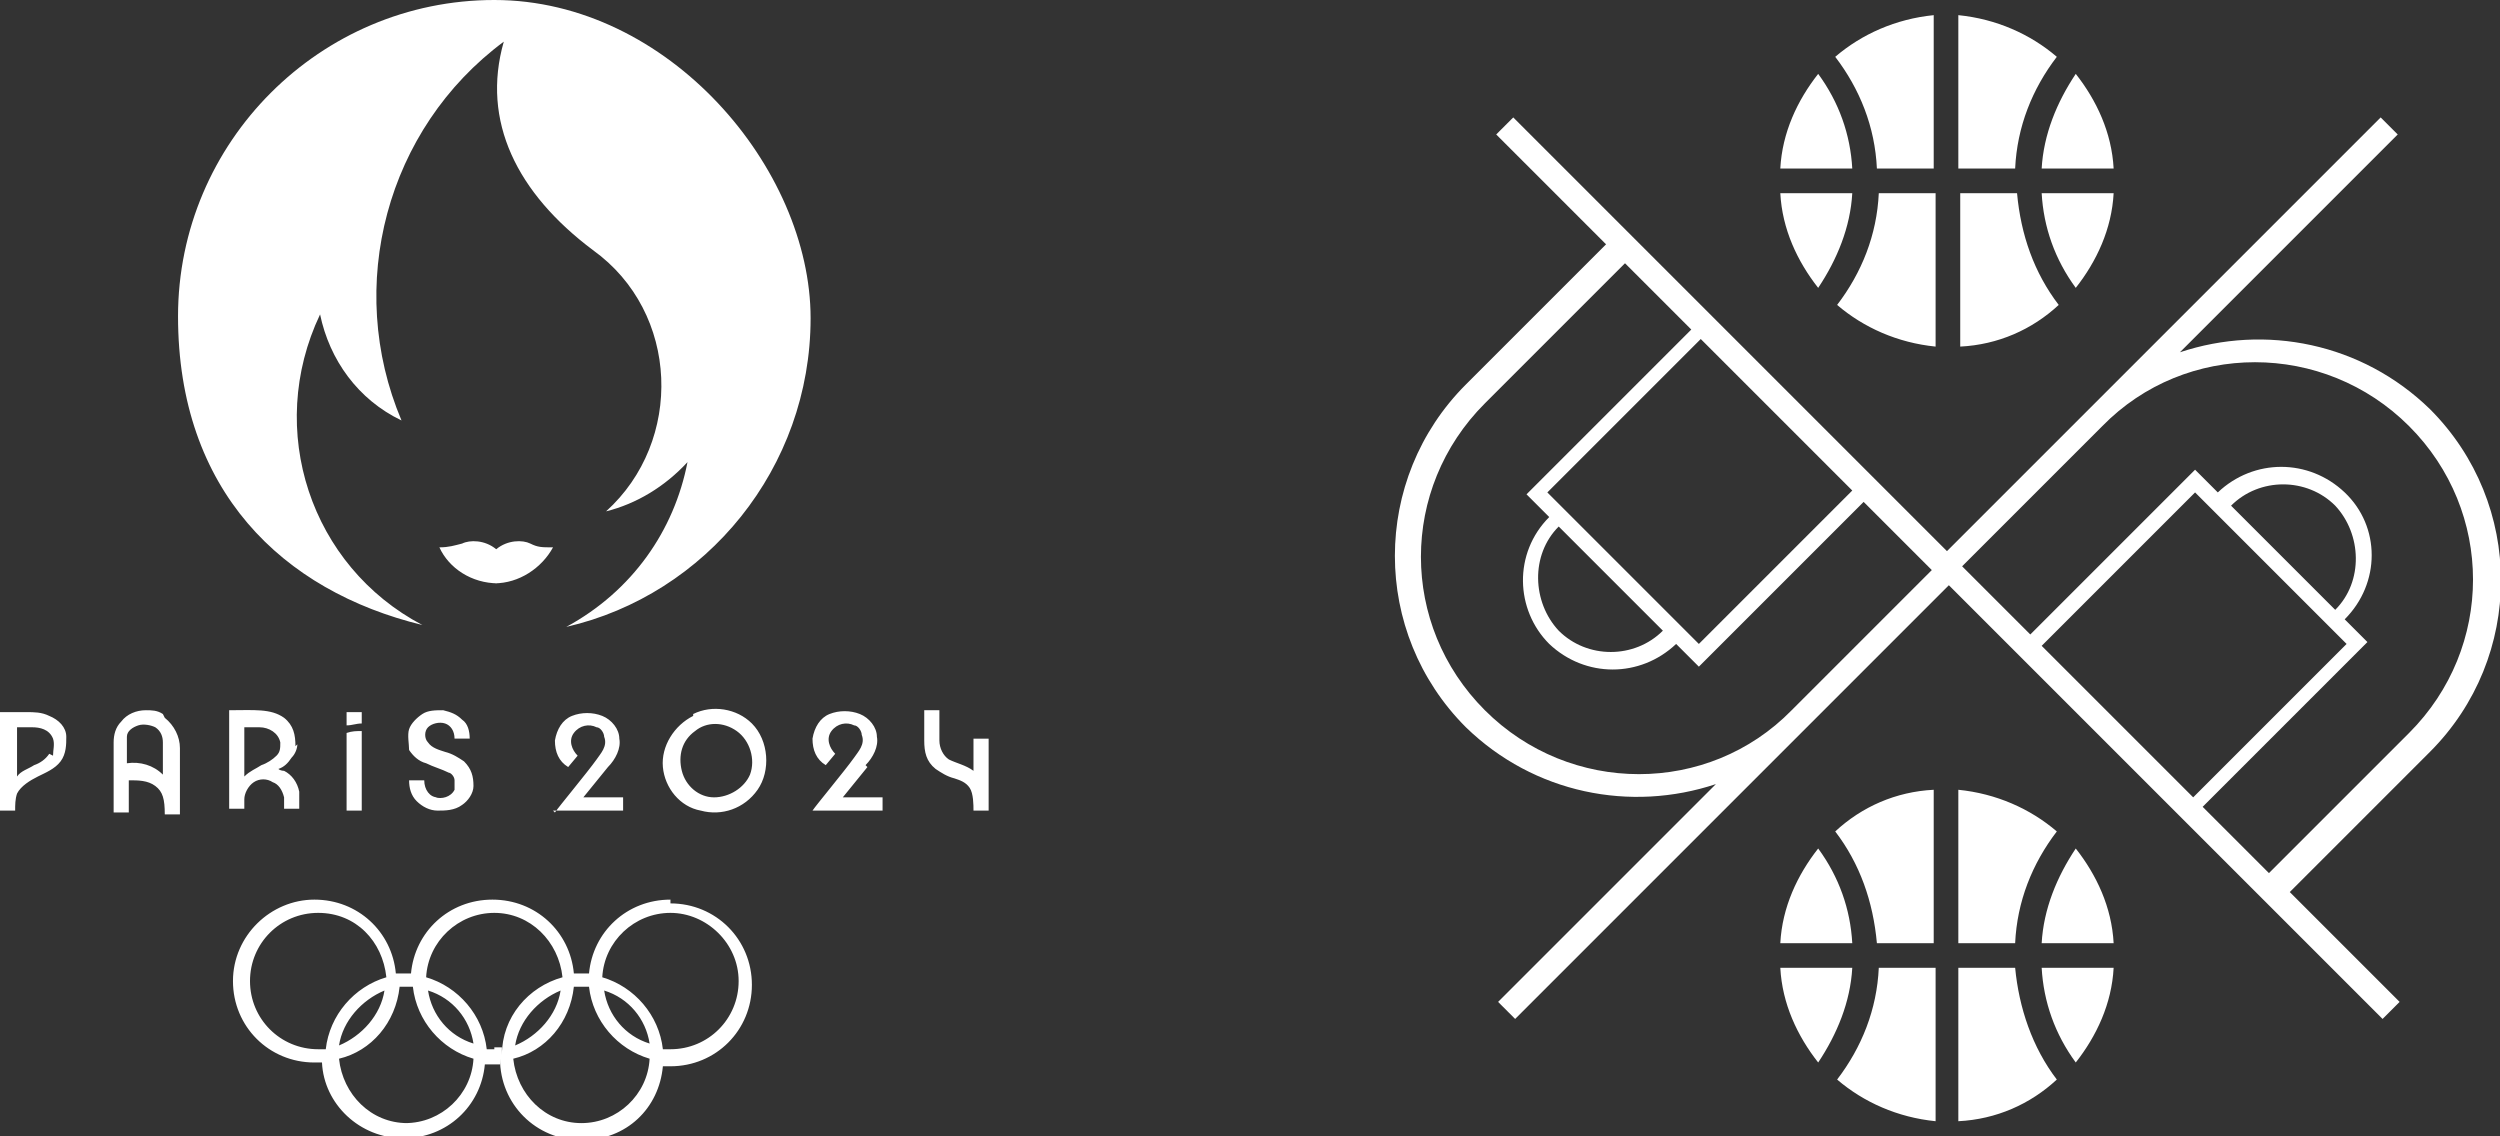 <?xml version="1.0" encoding="UTF-8"?>
<svg id="Logo" xmlns="http://www.w3.org/2000/svg" width="132" height="60" version="1.1" viewBox="0 0 132 60">
  <rect x="0" y="0" width="132" height="60" fill="#333333" stroke="none"/>
  <defs>
    <style>
      .cls-1 {
        fill: #fff;
        stroke-width: 0px;
      }
    </style>
  </defs>
  <path class="cls-1" d="M99.1,8.9c-.1-2.2-.9-4.2-2.2-5.9,1.4-1.2,3.2-2,5.2-2.2v8.1h-3ZM108.6,3c-1.4-1.2-3.2-2-5.2-2.2v8.1h3c.1-2.2.9-4.2,2.2-5.9ZM97.8,10.2h-3.8c.1,1.9.9,3.6,2,5,1-1.5,1.7-3.2,1.8-5ZM97.8,8.9c-.1-1.8-.7-3.5-1.8-5-1.1,1.4-1.9,3.1-2,5h3.8ZM106.5,10.2h-3v8.1c2-.1,3.8-.9,5.2-2.2-1.3-1.7-2-3.7-2.2-5.9ZM107.8,8.9h3.8c-.1-1.9-.9-3.6-2-5-1,1.5-1.7,3.2-1.8,5ZM107.8,10.2c.1,1.8.7,3.5,1.8,5,1.1-1.4,1.9-3.1,2-5h-3.8ZM102.2,10.2h-3c-.1,2.2-.9,4.2-2.2,5.9,1.4,1.2,3.2,2,5.2,2.2v-8.1ZM103.4,51.1v8.1c2-.1,3.8-.9,5.2-2.2-1.3-1.7-2-3.8-2.2-5.9h-3ZM97,57c1.4,1.2,3.2,2,5.2,2.2v-8.1s-3,0-3,0c-.1,2.2-.9,4.2-2.2,5.9ZM107.8,49.8h3.8c-.1-1.9-.9-3.6-2-5-1,1.5-1.7,3.2-1.8,5ZM107.8,51.1c.1,1.8.7,3.5,1.8,5,1.1-1.4,1.9-3.1,2-5h-3.8ZM99.1,49.8h3s0-8.1,0-8.1c-2,.1-3.8.9-5.2,2.2,1.3,1.7,2,3.7,2.2,5.9ZM97.8,51.1h-3.8c.1,1.9.9,3.6,2,5,1-1.5,1.7-3.2,1.8-5ZM97.8,49.8c-.1-1.8-.7-3.5-1.8-5-1.1,1.4-1.9,3.1-2,5h3.8ZM103.4,49.8h3c.1-2.2.9-4.2,2.2-5.9-1.4-1.2-3.2-2-5.2-2.2v8.1ZM128.3,39.7l-7.4,7.4,5.8,5.8-.9.9-22.9-22.9-7.4,7.4h0s0,0,0,0l-15.5,15.5-.9-.9,11.5-11.5c-4.5,1.5-9.6.5-13.2-3-5-5-5-13.1,0-18.1l7.4-7.4-5.8-5.8.9-.9,22.9,22.9,22.9-22.9.9.9-11.5,11.5c4.5-1.5,9.6-.5,13.2,3,5,5,5,13.1,0,18.1ZM89.8,17.9l-8.1,8.1,8,8,8.1-8.1-8-8ZM82.3,27.8c-1.5,1.5-1.4,4,0,5.5,1.5,1.5,4,1.5,5.5,0l-5.6-5.6ZM101.9,30l-3.5-3.5-8.7,8.7-1.2-1.2c-1.9,1.8-4.8,1.8-6.7,0-1.8-1.8-1.9-4.8,0-6.7l-1.2-1.2,8.7-8.7-3.5-3.5-7.4,7.4c-4.5,4.5-4.5,11.7,0,16.2,4.5,4.5,11.8,4.5,16.2,0l7.4-7.4ZM115.8,42.1l8.1-8.1-8-8-8.1,8.1,8,8ZM123.3,32.2c1.5-1.5,1.4-4,0-5.5-1.5-1.5-4-1.5-5.5,0l5.6,5.6ZM103.7,30l3.5,3.5,8.7-8.7,1.2,1.2c1.9-1.8,4.8-1.8,6.7,0s1.9,4.8,0,6.7l1.2,1.2-8.7,8.7,3.5,3.5,7.4-7.4c4.5-4.5,4.5-11.7,0-16.2-4.5-4.5-11.8-4.5-16.2,0l-7.4,7.4Z"/>
  <path class="cls-1" d="M2.6,37.8c-.4-.2-.8-.2-1.2-.2H0v5.2h.8c0-.3,0-.6.1-.9.2-.4.7-.7,1.1-.9.4-.2.9-.4,1.2-.8.3-.4.3-.9.3-1.3,0-.5-.4-.9-.9-1.1ZM2.6,39.8c-.2.3-.5.5-.8.6-.3.2-.7.3-.9.6v-2.6h.8c.4,0,.9.1,1.1.6.1.3,0,.6,0,.9ZM15.6,39.4c0-.6-.1-1.1-.6-1.5-.7-.5-1.6-.4-2.9-.4v5.2h.8c0-.2,0-.3,0-.5,0-.3.2-.7.5-.9.3-.2.7-.2,1,0,.3.1.5.4.6.8,0,.2,0,.4,0,.6h.8c0-.3,0-.6,0-.9-.1-.5-.4-.9-.8-1.1,0,0-.2,0-.3-.1.3-.1.5-.3.7-.6.2-.2.3-.5.3-.7ZM14.6,39.9c-.2.2-.5.4-.8.5-.3.2-.6.3-.9.6v-2.6h.8c.5,0,1,.3,1.1.8,0,.3,0,.5-.2.7ZM8.6,37.7c-.3-.2-.6-.2-.9-.2-.5,0-1,.2-1.3.6-.3.3-.4.7-.4,1.1,0,0,0,3.7,0,3.7h.8v-1.7c.5,0,1,0,1.4.3.4.3.5.7.5,1.5h.8v-3.5c0-.6-.3-1.2-.8-1.6ZM8.6,40v.9c-.5-.5-1.2-.7-1.9-.6v-.9c0-.2,0-.3,0-.5,0-.3.3-.5.6-.6.3-.1.7,0,.9.1.3.2.4.5.4.8,0,.2,0,.5,0,.7ZM18.3,42.8h.8v-4.2c-.3,0-.5,0-.8.1v4ZM26.1,30.8c1.3,0,2.5-.8,3.1-1.9-.6,0-.8,0-1.2-.2-.4-.2-1.2-.2-1.8.3-.6-.5-1.4-.5-1.8-.3-.4.1-.7.2-1.2.2.5,1.1,1.7,1.9,3.1,1.9ZM51.4,40.7c-.4-.3-.9-.4-1.3-.6-.3-.2-.5-.6-.5-1,0-.4,0-1.6,0-1.6h-.8s0,1.1,0,1.6c0,.6.1,1.1.6,1.5.3.2.6.4,1,.5.3.1.6.2.8.5.2.3.2.9.2,1.2h.8v-3.8h-.8v1.8ZM23.1,42.1c-.4,0-.7-.4-.7-.9h-.8c0,.4.1.8.4,1.1.3.3.7.5,1.1.5.4,0,.9,0,1.3-.3.3-.2.6-.6.6-1,0-.5-.1-.9-.5-1.3-.3-.2-.6-.4-1-.5-.3-.1-.7-.2-.9-.5-.2-.2-.2-.6,0-.8.2-.2.6-.3.9-.2.3.1.5.4.5.8h.8c0-.4-.1-.8-.4-1-.3-.3-.6-.4-1-.5-.4,0-.8,0-1.1.2-.3.2-.6.5-.7.8-.1.3,0,.8,0,1.1.2.3.5.6.9.7.4.2.8.3,1.2.5.1,0,.3.2.3.4,0,.2,0,.4,0,.5-.2.4-.7.5-1,.4ZM35.4,47.5c-2.3,0-4.1,1.7-4.3,3.9,0,0,0,0,0,0-.1,0-.3,0-.4,0s-.3,0-.4,0c-.2-2.2-2-3.9-4.3-3.9s-4.1,1.7-4.3,3.9c0,0,0,0,0,0-.1,0-.3,0-.4,0s-.3,0-.4,0c-.2-2.2-2-3.9-4.3-3.9s-4.3,1.9-4.3,4.3,1.9,4.3,4.3,4.3.2,0,.4,0c0,0,0,0,0,0,.1,2.2,2,4,4.3,4s4.1-1.7,4.3-3.9c.1,0,.2,0,.4,0s.2,0,.4,0c0-.1,0-.2,0-.3,0,2.4,1.9,4.3,4.3,4.3s4.1-1.7,4.3-3.9c.1,0,.2,0,.4,0,2.4,0,4.3-1.9,4.3-4.3s-1.9-4.3-4.3-4.3ZM16.8,55.4c-2,0-3.6-1.6-3.6-3.6s1.6-3.6,3.6-3.6,3.4,1.5,3.6,3.4c-1.7.5-3,2-3.2,3.8,0,0,0,0,0,0-.1,0-.2,0-.4,0ZM20.3,52.3c-.2,1.3-1.2,2.4-2.4,2.9.2-1.3,1.2-2.4,2.4-2.9ZM17.9,55.7s0,0,0,0c0,0,0,.1,0,.2,0,0,0,0,0-.1ZM21.5,59.3c-1.9,0-3.4-1.5-3.6-3.4,1.7-.4,3-1.9,3.2-3.8.1,0,.3,0,.4,0,.3,0,.5,0,.7,0-.1,0-.2,0-.4,0,.2,1.8,1.5,3.3,3.2,3.8-.1,1.9-1.7,3.4-3.6,3.4ZM22.6,52.3c1.3.4,2.2,1.5,2.4,2.8-1.3-.4-2.2-1.5-2.4-2.8ZM26.1,55.4c-.1,0-.3,0-.4,0-.2-1.8-1.5-3.3-3.2-3.8,0,0,0,0,0,0,.1-1.9,1.7-3.4,3.6-3.4s3.4,1.5,3.6,3.4c-1.8.5-3.2,2.1-3.2,4.1h0c0-.1,0-.3,0-.4-.1,0-.2,0-.4,0ZM29.6,52.3c-.2,1.3-1.2,2.4-2.4,2.9.2-1.3,1.2-2.4,2.4-2.9ZM27.2,55.7s0,0,0,0c0,0,0,.1,0,.2,0,0,0,0,0-.1ZM30.7,59.3c-1.9,0-3.4-1.5-3.6-3.4,1.7-.4,3-1.9,3.2-3.8.1,0,.3,0,.4,0s.3,0,.4,0c.2,1.8,1.5,3.3,3.2,3.8-.1,1.9-1.7,3.4-3.6,3.4ZM31.9,52.3c1.3.4,2.2,1.5,2.4,2.8-1.3-.4-2.2-1.5-2.4-2.8ZM35.4,55.4c-.1,0-.3,0-.4,0-.2-1.8-1.5-3.3-3.2-3.8,0,0,0,0,0,0,.1-1.9,1.7-3.4,3.6-3.4s3.6,1.6,3.6,3.6-1.6,3.6-3.6,3.6ZM19.1,37.6h-.8v.7c.3,0,.5-.1.8-.1v-.6ZM26.1,0C16.9,0,9.4,7.5,9.4,16.7s5.5,14.5,12.9,16.3c-5.9-3.1-8.3-10.3-5.4-16.4.5,2.4,2,4.5,4.3,5.6-3-7.1-.8-15.4,5.4-20-1.2,4.2.7,8,4.7,11,4.6,3.3,4.8,10.1.7,13.8,1.6-.4,3.1-1.3,4.3-2.6-.7,3.6-2.9,6.8-6.4,8.7,7.4-1.7,12.9-8.4,12.9-16.3S35.3,0,26.1,0ZM45.7,40.4c.4-.4.7-1,.6-1.5,0-.5-.4-1-.9-1.2-.5-.2-1.1-.2-1.6,0-.5.2-.8.7-.9,1.3,0,.6.2,1.1.7,1.4l.5-.6c-.3-.3-.5-.8-.2-1.2.3-.4.8-.5,1.2-.3.2,0,.4.3.4.5.2.5-.2.9-.4,1.2-.5.7-2,2.5-2.2,2.8h3.7v-.7h-2.1l1.3-1.6ZM36.6,37.8c-1,.5-1.7,1.6-1.6,2.7.1,1.1.9,2.1,2,2.3,1.1.3,2.3-.1,3-1.1.7-1,.6-2.6-.3-3.5-.8-.8-2.1-1-3.1-.5ZM39.6,40.9c-.3.7-1.1,1.2-1.9,1.2-.8,0-1.5-.6-1.7-1.4-.2-.8,0-1.6.7-2.1.6-.5,1.5-.5,2.2,0,.7.5,1,1.5.7,2.3ZM29.2,42.8h3.7v-.7h-2.1l1.3-1.6c.4-.4.7-1,.6-1.5,0-.5-.4-1-.9-1.2-.5-.2-1.1-.2-1.6,0-.5.2-.8.7-.9,1.3,0,.6.2,1.1.7,1.4l.5-.6c-.3-.3-.5-.8-.2-1.2.3-.4.8-.5,1.2-.3.2,0,.4.3.4.5.2.5-.2.9-.4,1.2-.5.7-2,2.5-2.2,2.8Z"/>
</svg>